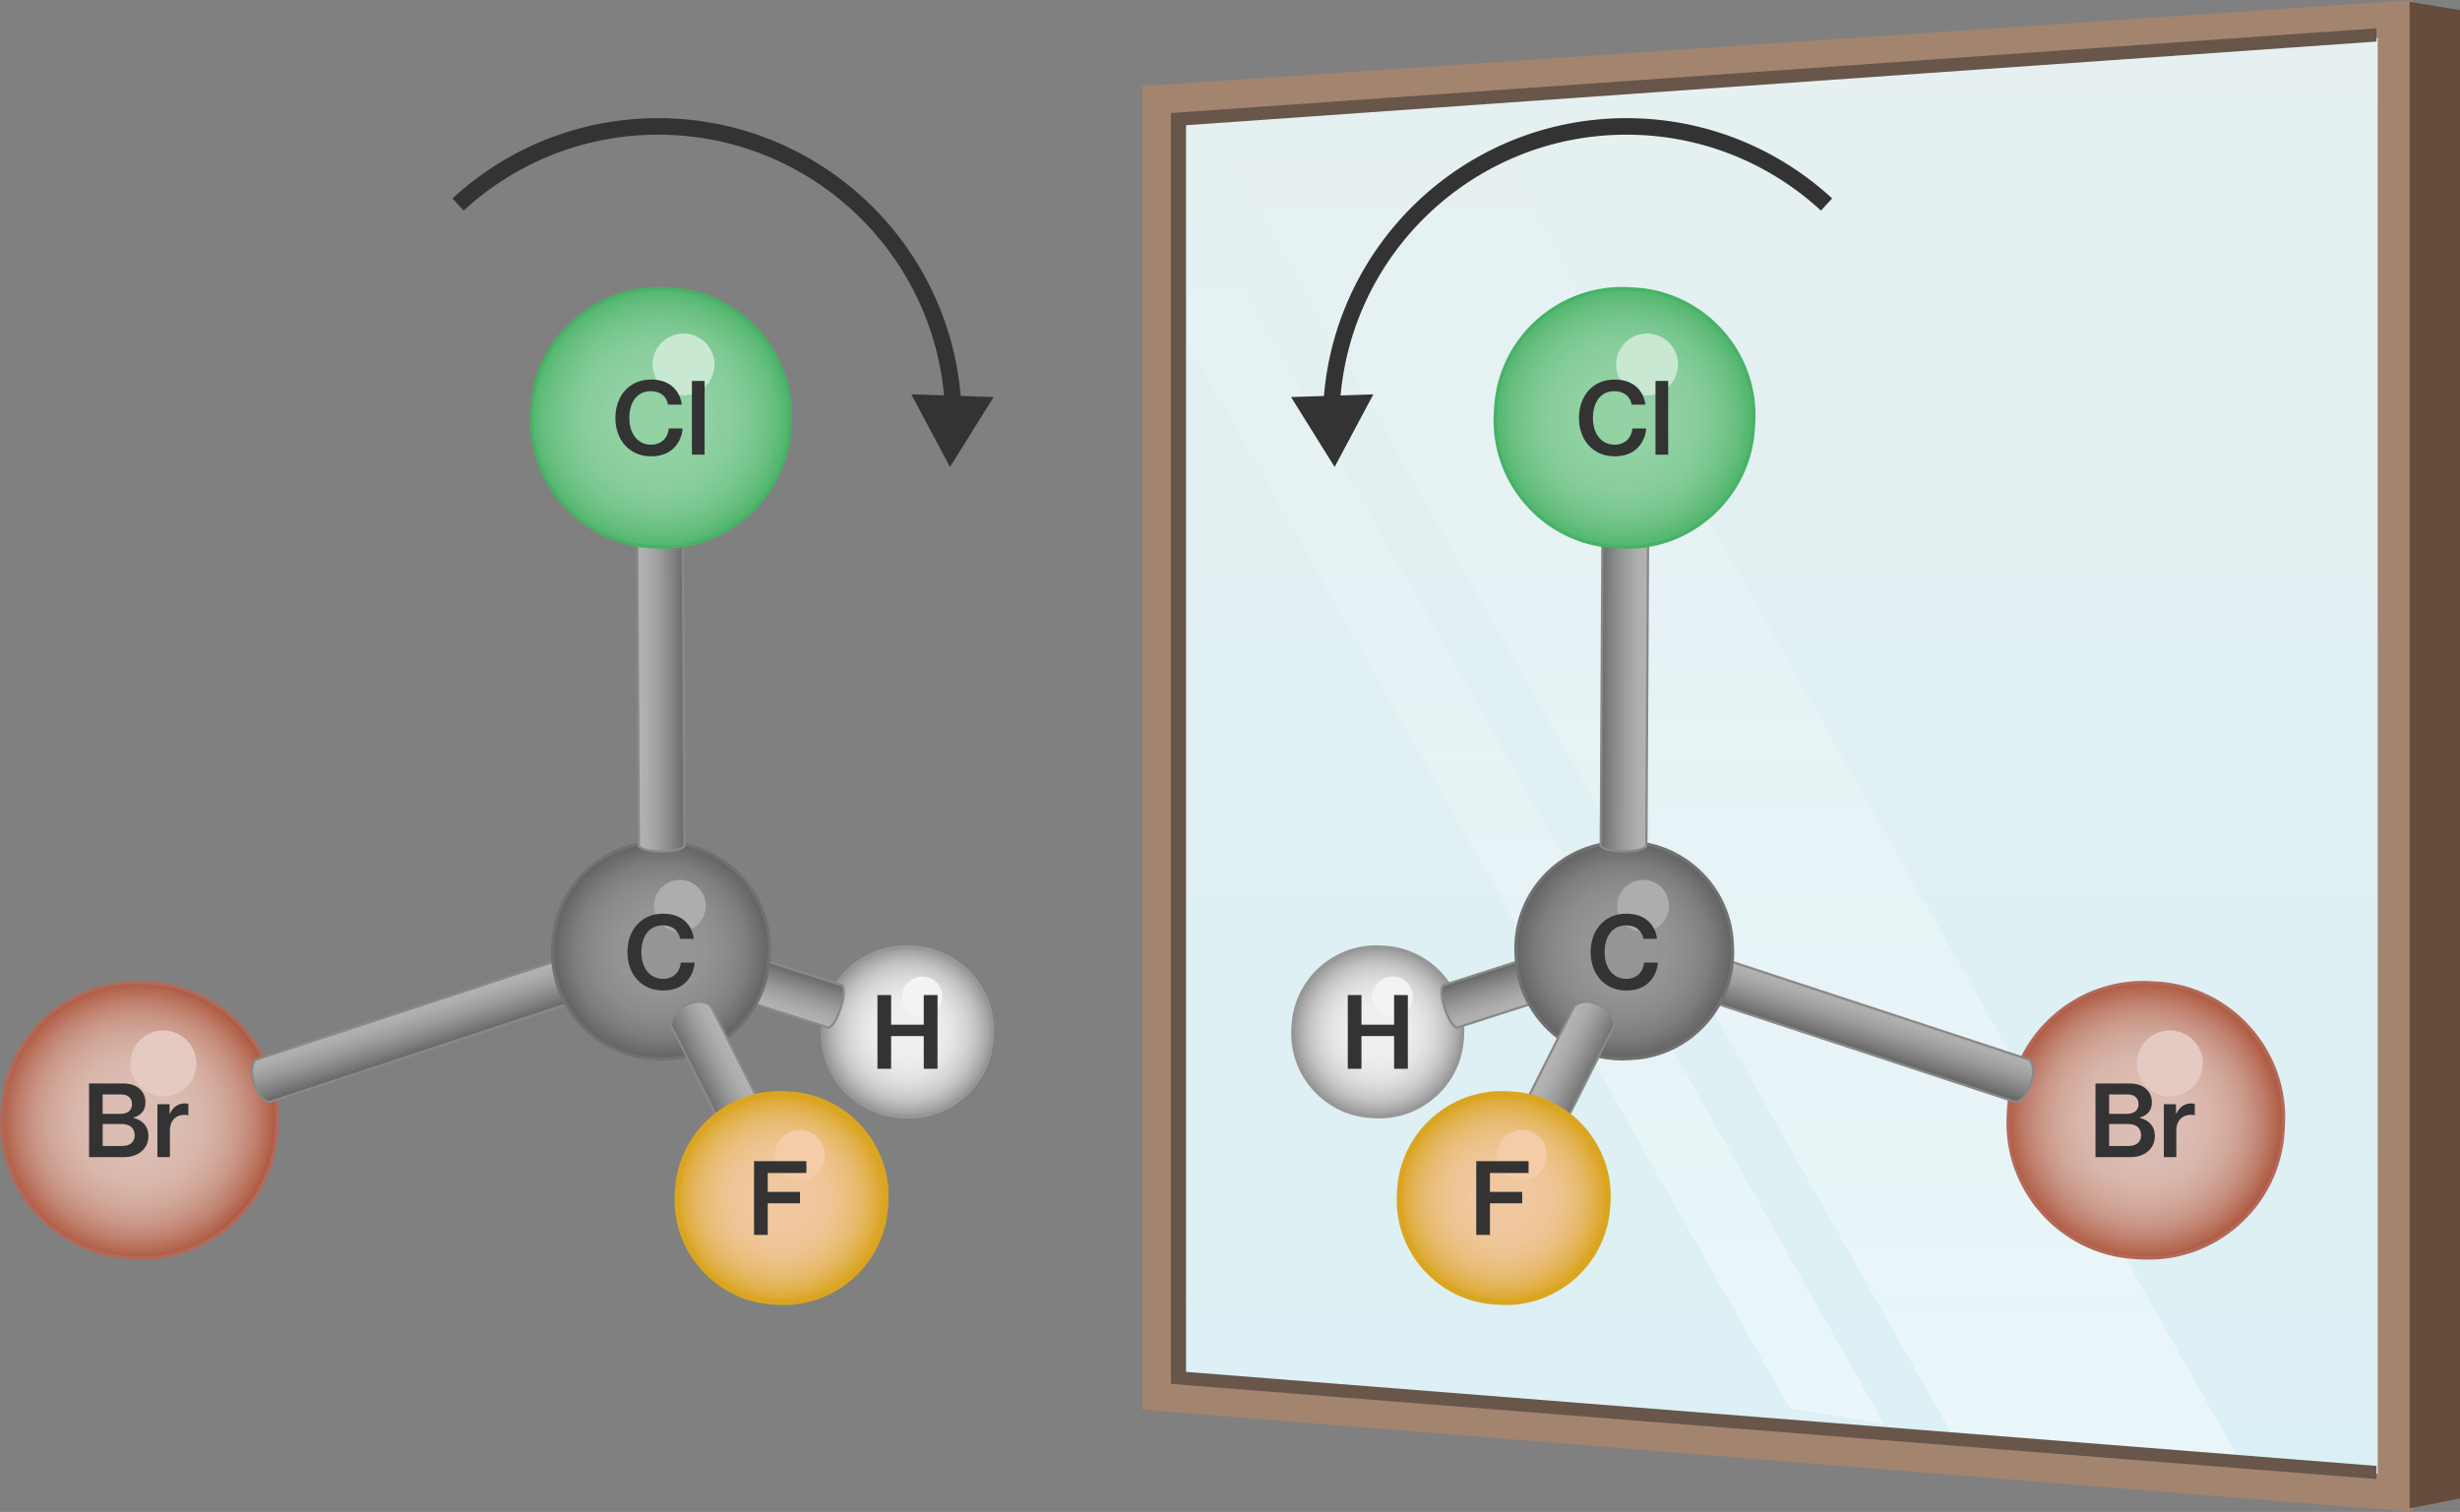 <?xml version="1.0" encoding="UTF-8" standalone="no"?>
<svg
   viewBox="0 0 372.197 228.817"
   version="1.1"
   id="svg569"
   sodipodi:docname="chirality-diagram-4448535.svg"
   width="372.197"
   height="228.817"
   inkscape:version="1.2.2 (b0a8486, 2022-12-01)"
   xmlns:inkscape="http://www.inkscape.org/namespaces/inkscape"
   xmlns:sodipodi="http://sodipodi.sourceforge.net/DTD/sodipodi-0.dtd"
   xmlns="http://www.w3.org/2000/svg"
   xmlns:svg="http://www.w3.org/2000/svg">
  <rect x="0" y="0" width="372.197" height="228.817" fill="#808080" stroke="none"/>
  <defs
     id="defs573" />
  <sodipodi:namedview
     id="namedview571"
     pagecolor="#ffffff"
     bordercolor="#666666"
     borderopacity="1.0"
     inkscape:showpageshadow="2"
     inkscape:pageopacity="0.0"
     inkscape:pagecheckerboard="0"
     inkscape:deskcolor="#d1d1d1"
     showgrid="false"
     inkscape:zoom="0.95222726"
     inkscape:cx="185.88"
     inkscape:cy="105.01695"
     inkscape:window-width="1280"
     inkscape:window-height="800"
     inkscape:window-x="1920"
     inkscape:window-y="213"
     inkscape:window-maximized="0"
     inkscape:current-layer="svg569" />
  <style
     id="style132">.st6{fill:#e4cac2}.st7{fill:#333}.st10{fill:#f3f3f3}.st13{fill:#adadad}.st17{fill:#f4cca8}.st19{fill:#c9e8d2}.st29{fill:none;stroke:#333;stroke-width:2.5;stroke-miterlimit:10}</style>
  <g
     id="Art"
     transform="translate(-0.003,-19.03)">
    <g
       id="Mirror_x5F_art">
      <linearGradient
         id="Mirror_1_"
         gradientUnits="userSpaceOnUse"
         x1="268.95"
         y1="244.947"
         x2="268.95"
         y2="21.892">
        <stop
           offset="0"
           stop-color="#dbf0f5"
           id="stop134" />
        <stop
           offset=".992"
           stop-color="#e6f0f1"
           id="stop136" />
      </linearGradient>
      <path
         id="Mirror"
         fill="url(#Mirror_1_)"
         stroke="#a3846f"
         stroke-width="5.346"
         stroke-miterlimit="10"
         d="M 362.42,244.95 175.48,229.89 V 34.56 L 362.42,21.89 Z"
         style="fill:url(#Mirror_1_)" />
      <linearGradient
         id="Shadow_02_1_"
         gradientUnits="userSpaceOnUse"
         x1="260.481"
         y1="239.142"
         x2="260.481"
         y2="33.824">
        <stop
           offset="0"
           stop-color="#fff"
           id="stop140" />
        <stop
           offset="1"
           stop-color="#fff"
           stop-opacity="0"
           id="stop142" />
      </linearGradient>
      <path
         id="Shadow_02"
         opacity="0.4"
         fill="url(#Shadow_02_1_)"
         d="m 338.37,239.14 -43.25,-3.41 -112.53,-199.2 39.9,-2.71 z"
         style="fill:url(#Shadow_02_1_)" />
      <linearGradient
         id="Shadow_01_1_"
         gradientUnits="userSpaceOnUse"
         x1="232.227"
         y1="234.476"
         x2="232.227"
         y2="47.407">
        <stop
           offset="0"
           stop-color="#fff"
           id="stop146" />
        <stop
           offset="1"
           stop-color="#fff"
           stop-opacity="0"
           id="stop148" />
      </linearGradient>
      <path
         id="Shadow_01"
         opacity="0.4"
         fill="url(#Shadow_01_1_)"
         d="M 285.02,234.48 270.82,232.23 179.48,70.54 179.44,47.41 Z"
         style="fill:url(#Shadow_01_1_)" />
      <path
         id="Outer_darker_shade"
         fill="#664c3a"
         d="m 372.2,245.81 -7.62,1.5 v -228 l 7.62,1.25 z" />
      <g
         id="Darker_inner_shade">
        <path
           fill="#68564a"
           d="M 359.55,242.87 177.16,228.47 V 36.14 l 182.4,-12.83 v 2.01 L 179.45,37.98 v 188.67 l 180.11,14.23 z"
           id="path153" />
      </g>
    </g>
  </g>
  <g
     id="Structures"
     transform="translate(-0.003,-19.03)">
    <g
       id="S-enantiomer_x5F_structure">
      <g
         id="Br_x5F_molecule_1_">
        <radialGradient
           id="Br_x5F_molecule_x5F_fill_2_"
           cx="818.429"
           cy="159.799"
           r="18.386"
           gradientTransform="matrix(-1.134,0,0,1.134,1252.58,7.4)"
           gradientUnits="userSpaceOnUse">
          <stop
             offset=".003"
             stop-color="#dcbeb4"
             id="stop158" />
          <stop
             offset=".308"
             stop-color="#dbbcb2"
             id="stop160" />
          <stop
             offset=".482"
             stop-color="#d8b5a9"
             id="stop162" />
          <stop
             offset=".624"
             stop-color="#d2a99b"
             id="stop164" />
          <stop
             offset=".747"
             stop-color="#ca9788"
             id="stop166" />
          <stop
             offset=".859"
             stop-color="#c0816e"
             id="stop168" />
          <stop
             offset=".961"
             stop-color="#b4664f"
             id="stop170" />
          <stop
             offset="1"
             stop-color="#ae5a41"
             id="stop172" />
        </radialGradient>
        <path
           id="Br_x5F_molecule_x5F_fill_1_"
           d="m 345.42,190.27 0.05,-0.89 c 0.67,-11.18 -7.93,-20.89 -19.11,-21.56 l -0.89,-0.05 c -11.18,-0.67 -20.89,7.93 -21.56,19.11 l -0.05,0.89 c -0.67,11.18 7.93,20.89 19.11,21.56 l 0.89,0.05 c 11.19,0.68 20.89,-7.92 21.56,-19.11 z"
           fill="url(#Br_x5F_molecule_x5F_fill_2_)"
           stroke="#b36959"
           stroke-width="0.5"
           stroke-miterlimit="10"
           style="fill:url(#Br_x5F_molecule_x5F_fill_2_)" />
        <circle
           id="Br_x5F_molecule_x5F_shine_1_"
           class="st6"
           cx="328.3"
           cy="179.97"
           r="4.99" />
        <g
           id="Br_1_">
          <g
             id="g181">
            <path
               class="st7"
               d="m 317.05,183 h 5.06 c 1.15,0 2.04,0.29 2.62,0.85 0.56,0.51 0.85,1.19 0.85,2.04 0,1.16 -0.63,1.92 -1.83,2.28 v 0.04 c 1.39,0.33 2.28,1.29 2.28,2.7 0,0.99 -0.36,1.77 -0.99,2.31 -0.65,0.6 -1.57,0.93 -2.77,0.93 h -5.22 z m 4.76,4.6 c 1.08,0 1.75,-0.52 1.75,-1.48 0,-0.92 -0.63,-1.46 -1.65,-1.46 h -2.8 v 2.94 z m 0.28,4.86 c 0.63,0 1.11,-0.18 1.41,-0.48 0.29,-0.27 0.45,-0.66 0.45,-1.14 0,-1.14 -0.81,-1.7 -1.92,-1.7 h -2.92 v 3.32 z"
               id="path177" />
            <path
               class="st7"
               d="m 329.29,194.15 h -1.9 v -8.01 h 1.84 v 1.44 h 0.04 c 0.51,-1.04 1.27,-1.56 2.29,-1.56 0.23,0 0.38,0.02 0.51,0.08 v 1.71 h -0.06 c -0.18,-0.04 -0.33,-0.06 -0.52,-0.06 -1.26,-0.02 -2.21,0.84 -2.21,2.38 v 4.02 z"
               id="path179" />
          </g>
        </g>
      </g>
      <linearGradient
         id="Connector_x5F_01_2_"
         gradientUnits="userSpaceOnUse"
         x1="-209.071"
         y1="1162.359"
         x2="-203.128"
         y2="1162.359"
         gradientTransform="matrix(-0.36,1.109,0.951,0.309,-898.845,43.486)">
        <stop
           offset="0"
           stop-color="#b3b3b3"
           id="stop185" />
        <stop
           offset=".198"
           stop-color="#adadad"
           id="stop187" />
        <stop
           offset=".468"
           stop-color="#9b9b9b"
           id="stop189" />
        <stop
           offset=".777"
           stop-color="#7f7f7f"
           id="stop191" />
        <stop
           offset="1"
           stop-color="#666"
           id="stop193" />
      </linearGradient>
      <path
         id="Connector_x5F_01_1_"
         d="m 304.96,185.8 c 0,0 1.42,-0.03 2.32,-2.77 0.9,-2.74 -0.24,-3.63 -0.24,-3.63 l -51.6,-16.98 c 0,0 -0.05,1.49 -0.65,3.33 -0.6,1.84 -1.43,3.07 -1.43,3.07 z"
         fill="url(#Connector_x5F_01_2_)"
         stroke="#898989"
         stroke-width="0.35"
         stroke-miterlimit="10"
         style="fill:url(#Connector_x5F_01_2_)" />
      <g
         id="H_x5F_molecule_1_">
        <radialGradient
           id="H_x5F_molecule_x5F_fill_2_"
           cx="904.603"
           cy="175.196"
           r="12.844"
           gradientTransform="matrix(-1,0,0,1,1113.061,0)"
           gradientUnits="userSpaceOnUse">
          <stop
             offset="0"
             stop-color="#f0f0f0"
             id="stop197" />
          <stop
             offset=".333"
             stop-color="#eee"
             id="stop199" />
          <stop
             offset=".521"
             stop-color="#e5e5e5"
             id="stop201" />
          <stop
             offset=".674"
             stop-color="#d7d7d7"
             id="stop203" />
          <stop
             offset=".808"
             stop-color="#c4c4c4"
             id="stop205" />
          <stop
             offset=".927"
             stop-color="#aaa"
             id="stop207" />
          <stop
             offset="1"
             stop-color="#979797"
             id="stop209" />
        </radialGradient>
        <path
           id="H_x5F_molecule_x5F_fill_1_"
           d="m 221.25,176.24 0.03,-0.55 C 221.7,168.8 216.4,162.82 209.5,162.4 l -0.55,-0.03 c -6.89,-0.42 -12.87,4.88 -13.29,11.78 l -0.03,0.55 c -0.42,6.89 4.88,12.87 11.78,13.29 l 0.55,0.03 c 6.89,0.41 12.87,-4.89 13.29,-11.78 z"
           fill="url(#H_x5F_molecule_x5F_fill_2_)"
           stroke="#979797"
           stroke-width="0.5"
           stroke-miterlimit="10"
           style="fill:url(#H_x5F_molecule_x5F_fill_2_)" />
        <circle
           id="H_x5F_molecule_x5F_shine_1_"
           class="st10"
           cx="210.69"
           cy="169.89"
           r="3.07" />
        <g
           id="H_1_">
          <g
             id="g216">
            <path
               class="st7"
               d="m 210.93,175.83 h -4.94 v 4.95 h -2.07 v -11.16 h 2.07 v 4.49 h 4.94 v -4.49 h 2.08 v 11.16 h -2.08 z"
               id="path214" />
          </g>
        </g>
      </g>
      <linearGradient
         id="Connector_x5F_02_2_"
         gradientUnits="userSpaceOnUse"
         x1="-177.389"
         y1="-331.046"
         x2="-171.502"
         y2="-331.046"
         gradientTransform="matrix(-0.361,-1.108,-0.951,0.31,-145.913,76.711)">
        <stop
           offset="0"
           stop-color="#b3b3b3"
           id="stop220" />
        <stop
           offset=".198"
           stop-color="#adadad"
           id="stop222" />
        <stop
           offset=".468"
           stop-color="#9b9b9b"
           id="stop224" />
        <stop
           offset=".777"
           stop-color="#7f7f7f"
           id="stop226" />
        <stop
           offset="1"
           stop-color="#666"
           id="stop228" />
      </linearGradient>
      <path
         id="Connector_x5F_02_1_"
         d="m 218.33,168.16 c 0,0 -0.64,0.71 0.26,3.46 0.9,2.75 1.83,2.94 1.83,2.94 l 25.78,-8.27 c 0,0 -0.84,-1.23 -1.44,-3.07 -0.6,-1.84 -0.65,-3.33 -0.65,-3.33 z"
         fill="url(#Connector_x5F_02_2_)"
         stroke="#898989"
         stroke-width="0.35"
         stroke-miterlimit="10"
         style="fill:url(#Connector_x5F_02_2_)" />
      <g
         id="C_x5F_molecule_1_">
        <radialGradient
           id="C_x5F_molecule_x5F_fill_2_"
           cx="1553.909"
           cy="162.879"
           r="16.391"
           gradientTransform="translate(-1308.157)"
           gradientUnits="userSpaceOnUse">
          <stop
             offset="0"
             stop-color="#969696"
             id="stop232" />
          <stop
             offset=".392"
             stop-color="#949494"
             id="stop234" />
          <stop
             offset=".614"
             stop-color="#8b8b8b"
             id="stop236" />
          <stop
             offset=".794"
             stop-color="#7e7e7e"
             id="stop238" />
          <stop
             offset=".951"
             stop-color="#6a6a6a"
             id="stop240" />
          <stop
             offset="1"
             stop-color="#626262"
             id="stop242" />
        </radialGradient>
        <path
           id="C_x5F_molecule_x5F_fill_1_"
           d="m 229.43,164.21 -0.04,-0.7 c -0.53,-8.8 6.23,-16.42 15.03,-16.95 l 0.7,-0.04 c 8.8,-0.53 16.42,6.23 16.95,15.03 l 0.04,0.7 c 0.53,8.8 -6.23,16.42 -15.03,16.95 l -0.7,0.04 c -8.79,0.53 -16.42,-6.23 -16.95,-15.03 z"
           fill="url(#C_x5F_molecule_x5F_fill_2_)"
           stroke="#717171"
           stroke-width="0.5"
           stroke-miterlimit="10"
           style="fill:url(#C_x5F_molecule_x5F_fill_2_)" />
        <circle
           id="C_x5F_molecule_x5F_shine_1_"
           class="st13"
           cx="248.61"
           cy="156.11"
           r="3.92" />
        <g
           id="C_5_">
          <g
             id="g249">
            <path
               class="st7"
               d="m 240.67,163.13 c 0,-3.31 2.07,-5.82 5.38,-5.82 1.27,0 2.32,0.33 3.09,0.92 0.9,0.71 1.44,1.71 1.57,2.88 h -2.07 c -0.19,-1.2 -1.14,-2.04 -2.61,-2.04 -2.13,0 -3.25,1.74 -3.25,4.06 0,2.37 1.27,4.04 3.27,4.04 1.67,0 2.58,-1.11 2.7,-2.46 h 2.08 c -0.04,1.11 -0.57,2.24 -1.35,2.99 -0.81,0.81 -1.95,1.23 -3.45,1.23 -3.22,-0.01 -5.36,-2.45 -5.36,-5.8 z"
               id="path247" />
          </g>
        </g>
      </g>
      <linearGradient
         id="Connector_x5F_03_2_"
         gradientUnits="userSpaceOnUse"
         x1="-608.715"
         y1="426.738"
         x2="-602.772"
         y2="426.738"
         gradientTransform="matrix(-1.195,-0.002,-0.002,1,-477.54,-307.648)">
        <stop
           offset="0"
           stop-color="#b3b3b3"
           id="stop253" />
        <stop
           offset=".198"
           stop-color="#adadad"
           id="stop255" />
        <stop
           offset=".468"
           stop-color="#9b9b9b"
           id="stop257" />
        <stop
           offset=".777"
           stop-color="#7f7f7f"
           id="stop259" />
        <stop
           offset="1"
           stop-color="#666"
           id="stop261" />
      </linearGradient>
      <path
         id="Connector_x5F_03_1_"
         d="m 242.2,147.06 c 0,0 0.49,0.83 3.45,0.83 2.96,0.01 3.45,-0.82 3.45,-0.82 l 0.29,-54.32 c 0,0 -1.47,0.41 -3.45,0.41 -1.99,0 -3.45,-0.42 -3.45,-0.42 z"
         fill="url(#Connector_x5F_03_2_)"
         stroke="#898989"
         stroke-width="0.35"
         stroke-miterlimit="10"
         style="fill:url(#Connector_x5F_03_2_)" />
      <linearGradient
         id="Connector_x5F_04_2_"
         gradientUnits="userSpaceOnUse"
         x1="563.654"
         y1="751.397"
         x2="569.541"
         y2="751.397"
         gradientTransform="matrix(1.044,0.519,0.446,-0.895,-690.502,562.57)">
        <stop
           offset="0"
           stop-color="#b3b3b3"
           id="stop265" />
        <stop
           offset=".198"
           stop-color="#adadad"
           id="stop267" />
        <stop
           offset=".468"
           stop-color="#9b9b9b"
           id="stop269" />
        <stop
           offset=".777"
           stop-color="#7f7f7f"
           id="stop271" />
        <stop
           offset="1"
           stop-color="#666"
           id="stop273" />
      </linearGradient>
      <path
         id="Connector_x5F_04_1_"
         d="m 244.19,174.32 c 0,0 0.36,-1.89 -2.22,-3.17 -2.58,-1.29 -3.8,0.18 -3.8,0.18 l -12.18,24.18 c 0,0 1.46,0.27 3.2,1.13 1.73,0.86 2.83,1.87 2.83,1.87 z"
         fill="url(#Connector_x5F_04_2_)"
         stroke="#898989"
         stroke-width="0.35"
         stroke-miterlimit="10"
         style="fill:url(#Connector_x5F_04_2_)" />
      <g
         id="F_x5F_molecule_1_">
        <radialGradient
           id="F_x5F_molecule_x5F_fill_2_"
           cx="904.119"
           cy="170.18"
           r="13.924"
           gradientTransform="matrix(-1.134,0,0,1.134,1252.58,7.4)"
           gradientUnits="userSpaceOnUse">
          <stop
             offset="0"
             stop-color="#f0c8a0"
             id="stop277" />
          <stop
             offset=".298"
             stop-color="#f0c79e"
             id="stop279" />
          <stop
             offset=".467"
             stop-color="#eec595"
             id="stop281" />
          <stop
             offset=".603"
             stop-color="#ecc187"
             id="stop283" />
          <stop
             offset=".723"
             stop-color="#e8bc74"
             id="stop285" />
          <stop
             offset=".831"
             stop-color="#e4b55a"
             id="stop287" />
          <stop
             offset=".93"
             stop-color="#dfac3b"
             id="stop289" />
          <stop
             offset="1"
             stop-color="#daa520"
             id="stop291" />
        </radialGradient>
        <path
           id="F_x5F_molecule_x5F_fill_1_"
           d="m 243.23,201.63 0.04,-0.67 c 0.51,-8.47 -6,-15.82 -14.47,-16.33 l -0.67,-0.04 c -8.47,-0.51 -15.82,6 -16.33,14.47 l -0.04,0.67 c -0.51,8.47 6,15.82 14.47,16.33 l 0.67,0.04 c 8.48,0.51 15.82,-6 16.33,-14.47 z"
           fill="url(#F_x5F_molecule_x5F_fill_2_)"
           stroke="#daa520"
           stroke-width="0.817"
           stroke-miterlimit="10"
           style="fill:url(#F_x5F_molecule_x5F_fill_2_)" />
        <circle
           id="F_x5F_molecule_x5F_shine_1_"
           class="st17"
           cx="230.27"
           cy="193.82"
           r="3.78" />
        <g
           id="F_1_">
          <g
             id="g298">
            <path
               class="st7"
               d="m 225.43,201.14 v 4.78 h -2.07 v -11.16 h 7.92 v 1.79 h -5.85 v 2.86 h 4.88 v 1.73 z"
               id="path296" />
          </g>
        </g>
      </g>
      <g
         id="Cl_x5F_molecule_1_">
        <radialGradient
           id="Cl_x5F_molecule_x5F_fill_2_"
           cx="887.995"
           cy="66.041"
           r="17.263"
           gradientTransform="matrix(-1.134,0,0,1.134,1252.58,7.4)"
           gradientUnits="userSpaceOnUse">
          <stop
             offset="0"
             stop-color="#93d2a4"
             id="stop302" />
          <stop
             offset=".363"
             stop-color="#90d1a2"
             id="stop304" />
          <stop
             offset=".57"
             stop-color="#88cd9b"
             id="stop306" />
          <stop
             offset=".738"
             stop-color="#7ac790"
             id="stop308" />
          <stop
             offset=".884"
             stop-color="#67bf7f"
             id="stop310" />
          <stop
             offset=".995"
             stop-color="#52b66e"
             id="stop312" />
        </radialGradient>
        <path
           id="Cl_x5F_molecule_x5F_fill_1_"
           d="m 265.28,83.87 0.05,-0.84 c 0.63,-10.5 -7.44,-19.61 -17.94,-20.24 l -0.84,-0.05 c -10.5,-0.63 -19.61,7.44 -20.24,17.94 l -0.05,0.84 c -0.63,10.5 7.44,19.61 17.94,20.24 l 0.84,0.05 c 10.5,0.63 19.61,-7.44 20.24,-17.94 z"
           fill="url(#Cl_x5F_molecule_x5F_fill_2_)"
           stroke="#47b265"
           stroke-width="0.5"
           stroke-miterlimit="10"
           style="fill:url(#Cl_x5F_molecule_x5F_fill_2_)" />
        <circle
           id="Cl_x5F_molecule_x5F_shine_1_"
           class="st19"
           cx="249.2"
           cy="74.19"
           r="4.68" />
        <g
           id="Cl_1_">
          <g
             id="g321">
            <path
               class="st7"
               d="m 238.9,82.29 c 0,-3.31 2.07,-5.82 5.38,-5.82 1.27,0 2.32,0.33 3.09,0.92 0.9,0.71 1.44,1.71 1.57,2.88 h -2.07 c -0.19,-1.2 -1.14,-2.04 -2.61,-2.04 -2.13,0 -3.25,1.74 -3.25,4.06 0,2.37 1.27,4.04 3.27,4.04 1.67,0 2.58,-1.11 2.7,-2.46 h 2.08 c -0.04,1.11 -0.57,2.24 -1.35,2.99 -0.81,0.81 -1.95,1.23 -3.45,1.23 -3.22,-0.01 -5.36,-2.46 -5.36,-5.8 z"
               id="path317" />
            <path
               class="st7"
               d="m 250.48,76.68 h 1.92 v 11.16 h -1.92 z"
               id="path319" />
          </g>
        </g>
      </g>
    </g>
    <g
       id="R-enantiomer_x5F_structure">
      <g
         id="H_x5F_molecule">
        <radialGradient
           id="H_x5F_molecule_x5F_fill_3_"
           cx="975.756"
           cy="175.196"
           r="12.844"
           gradientTransform="matrix(-1,0,0,1,1113.061,0)"
           gradientUnits="userSpaceOnUse">
          <stop
             offset="0"
             stop-color="#f0f0f0"
             id="stop326" />
          <stop
             offset=".333"
             stop-color="#eee"
             id="stop328" />
          <stop
             offset=".521"
             stop-color="#e5e5e5"
             id="stop330" />
          <stop
             offset=".674"
             stop-color="#d7d7d7"
             id="stop332" />
          <stop
             offset=".808"
             stop-color="#c4c4c4"
             id="stop334" />
          <stop
             offset=".927"
             stop-color="#aaa"
             id="stop336" />
          <stop
             offset="1"
             stop-color="#979797"
             id="stop338" />
        </radialGradient>
        <path
           id="H_x5F_molecule_x5F_fill"
           d="m 150.09,176.24 0.03,-0.55 c 0.42,-6.89 -4.88,-12.87 -11.78,-13.29 l -0.55,-0.03 c -6.89,-0.42 -12.87,4.88 -13.29,11.78 l -0.03,0.55 c -0.42,6.89 4.88,12.87 11.78,13.29 l 0.55,0.03 c 6.9,0.41 12.88,-4.89 13.29,-11.78 z"
           fill="url(#H_x5F_molecule_x5F_fill_3_)"
           stroke="#979797"
           stroke-width="0.5"
           stroke-miterlimit="10"
           style="fill:url(#H_x5F_molecule_x5F_fill_3_)" />
        <circle
           id="H_x5F_molecule_x5F_shine"
           class="st10"
           cx="139.54"
           cy="169.89"
           r="3.07" />
        <g
           id="H">
          <g
             id="g345">
            <path
               class="st7"
               d="m 139.77,175.83 h -4.94 v 4.95 h -2.07 v -11.16 h 2.07 v 4.49 h 4.94 v -4.49 h 2.08 v 11.16 h -2.08 z"
               id="path343" />
          </g>
        </g>
      </g>
      <g
         id="Br_x5F_molecule">
        <radialGradient
           id="Br_x5F_molecule_x5F_fill_3_"
           cx="1086.184"
           cy="159.799"
           r="18.386"
           gradientTransform="matrix(-1.134,0,0,1.134,1252.58,7.4)"
           gradientUnits="userSpaceOnUse">
          <stop
             offset=".003"
             stop-color="#dcbeb4"
             id="stop349" />
          <stop
             offset=".308"
             stop-color="#dbbcb2"
             id="stop351" />
          <stop
             offset=".482"
             stop-color="#d8b5a9"
             id="stop353" />
          <stop
             offset=".624"
             stop-color="#d2a99b"
             id="stop355" />
          <stop
             offset=".747"
             stop-color="#ca9788"
             id="stop357" />
          <stop
             offset=".859"
             stop-color="#c0816e"
             id="stop359" />
          <stop
             offset=".961"
             stop-color="#b4664f"
             id="stop361" />
          <stop
             offset="1"
             stop-color="#ae5a41"
             id="stop363" />
        </radialGradient>
        <path
           id="Br_x5F_molecule_x5F_fill"
           d="m 41.85,190.27 0.05,-0.89 C 42.57,178.2 33.97,168.49 22.79,167.82 L 21.9,167.77 C 10.72,167.1 1.01,175.7 0.34,186.88 l -0.05,0.89 c -0.67,11.18 7.93,20.89 19.11,21.56 l 0.89,0.05 c 11.18,0.68 20.89,-7.92 21.56,-19.11 z"
           fill="url(#Br_x5F_molecule_x5F_fill_3_)"
           stroke="#b36959"
           stroke-width="0.5"
           stroke-miterlimit="10"
           style="fill:url(#Br_x5F_molecule_x5F_fill_3_)" />
        <circle
           id="Br_x5F_molecule_x5F_shine"
           class="st6"
           cx="24.73"
           cy="179.97"
           r="4.99" />
        <g
           id="Br">
          <g
             id="g372">
            <path
               class="st7"
               d="m 13.48,183 h 5.06 c 1.15,0 2.04,0.29 2.62,0.85 0.56,0.51 0.85,1.19 0.85,2.04 0,1.16 -0.63,1.92 -1.83,2.28 v 0.04 c 1.39,0.33 2.28,1.29 2.28,2.7 0,0.99 -0.36,1.77 -0.99,2.31 -0.65,0.6 -1.57,0.93 -2.77,0.93 h -5.22 z m 4.75,4.6 c 1.08,0 1.75,-0.52 1.75,-1.48 0,-0.92 -0.63,-1.46 -1.65,-1.46 h -2.8 v 2.94 z m 0.29,4.86 c 0.63,0 1.11,-0.18 1.41,-0.48 0.29,-0.27 0.45,-0.66 0.45,-1.14 0,-1.14 -0.81,-1.7 -1.92,-1.7 h -2.92 v 3.32 z"
               id="path368" />
            <path
               class="st7"
               d="m 25.72,194.15 h -1.9 v -8.01 h 1.84 v 1.44 h 0.04 c 0.51,-1.04 1.27,-1.56 2.29,-1.56 0.23,0 0.38,0.02 0.51,0.08 v 1.71 h -0.06 c -0.18,-0.04 -0.33,-0.06 -0.52,-0.06 -1.26,-0.02 -2.21,0.84 -2.21,2.38 v 4.02 z"
               id="path370" />
          </g>
        </g>
      </g>
      <linearGradient
         id="Connector_x5F_01_3_"
         gradientUnits="userSpaceOnUse"
         x1="-65.637"
         y1="647.989"
         x2="-59.694"
         y2="647.989"
         gradientTransform="matrix(0.36,1.109,-0.951,0.309,703.75,43.486)">
        <stop
           offset="0"
           stop-color="#b3b3b3"
           id="stop376" />
        <stop
           offset=".198"
           stop-color="#adadad"
           id="stop378" />
        <stop
           offset=".468"
           stop-color="#9b9b9b"
           id="stop380" />
        <stop
           offset=".777"
           stop-color="#7f7f7f"
           id="stop382" />
        <stop
           offset="1"
           stop-color="#666"
           id="stop384" />
      </linearGradient>
      <path
         id="Connector_x5F_01"
         d="m 40.8,185.8 c 0,0 -1.42,-0.03 -2.32,-2.77 -0.9,-2.74 0.24,-3.63 0.24,-3.63 l 51.6,-16.98 c 0,0 0.05,1.49 0.65,3.33 0.6,1.84 1.43,3.07 1.43,3.07 z"
         fill="url(#Connector_x5F_01_3_)"
         stroke="#898989"
         stroke-width="0.35"
         stroke-miterlimit="10"
         style="fill:url(#Connector_x5F_01_3_)" />
      <linearGradient
         id="Connector_x5F_02_3_"
         gradientUnits="userSpaceOnUse"
         x1="-33.481"
         y1="183.145"
         x2="-27.595"
         y2="183.145"
         gradientTransform="matrix(0.361,-1.108,0.951,0.31,-49.182,76.711)">
        <stop
           offset="0"
           stop-color="#b3b3b3"
           id="stop388" />
        <stop
           offset=".198"
           stop-color="#adadad"
           id="stop390" />
        <stop
           offset=".468"
           stop-color="#9b9b9b"
           id="stop392" />
        <stop
           offset=".777"
           stop-color="#7f7f7f"
           id="stop394" />
        <stop
           offset="1"
           stop-color="#666"
           id="stop396" />
      </linearGradient>
      <path
         id="Connector_x5F_02"
         d="m 127.44,168.16 c 0,0 0.64,0.71 -0.26,3.46 -0.89,2.74 -1.83,2.94 -1.83,2.94 l -25.78,-8.27 c 0,0 0.84,-1.23 1.44,-3.07 0.6,-1.84 0.65,-3.33 0.65,-3.33 z"
         fill="url(#Connector_x5F_02_3_)"
         stroke="#898989"
         stroke-width="0.35"
         stroke-miterlimit="10"
         style="fill:url(#Connector_x5F_02_3_)" />
      <g
         id="C_x5F_molecule">
        <radialGradient
           id="C_x5F_molecule_x5F_fill_3_"
           cx="1013.051"
           cy="162.879"
           r="16.391"
           gradientTransform="matrix(-1,0,0,1,1113.061,0)"
           gradientUnits="userSpaceOnUse">
          <stop
             offset="0"
             stop-color="#969696"
             id="stop400" />
          <stop
             offset=".392"
             stop-color="#949494"
             id="stop402" />
          <stop
             offset=".614"
             stop-color="#8b8b8b"
             id="stop404" />
          <stop
             offset=".794"
             stop-color="#7e7e7e"
             id="stop406" />
          <stop
             offset=".951"
             stop-color="#6a6a6a"
             id="stop408" />
          <stop
             offset="1"
             stop-color="#626262"
             id="stop410" />
        </radialGradient>
        <path
           id="C_x5F_molecule_x5F_fill"
           d="m 116.33,164.21 0.04,-0.7 c 0.53,-8.8 -6.23,-16.42 -15.03,-16.95 l -0.7,-0.04 c -8.8,-0.53 -16.42,6.23 -16.95,15.03 l -0.04,0.7 c -0.53,8.8 6.23,16.42 15.03,16.95 l 0.7,0.04 c 8.79,0.53 16.42,-6.23 16.95,-15.03 z"
           fill="url(#C_x5F_molecule_x5F_fill_3_)"
           stroke="#717171"
           stroke-width="0.5"
           stroke-miterlimit="10"
           style="fill:url(#C_x5F_molecule_x5F_fill_3_)" />
        <circle
           id="C_x5F_molecule_x5F_shine"
           class="st13"
           cx="102.87"
           cy="156.11"
           r="3.92" />
        <g
           id="C_15_">
          <g
             id="g417">
            <path
               class="st7"
               d="m 94.93,163.13 c 0,-3.31 2.07,-5.82 5.38,-5.82 1.27,0 2.32,0.33 3.09,0.92 0.9,0.71 1.44,1.71 1.57,2.88 h -2.07 c -0.19,-1.2 -1.14,-2.04 -2.61,-2.04 -2.13,0 -3.25,1.74 -3.25,4.06 0,2.37 1.27,4.04 3.27,4.04 1.67,0 2.58,-1.11 2.7,-2.46 h 2.08 c -0.04,1.11 -0.57,2.24 -1.35,2.99 -0.81,0.81 -1.95,1.23 -3.45,1.23 -3.22,-0.01 -5.36,-2.45 -5.36,-5.8 z"
               id="path415" />
          </g>
        </g>
      </g>
      <linearGradient
         id="Connector_x5F_03_3_"
         gradientUnits="userSpaceOnUse"
         x1="-156.238"
         y1="427.657"
         x2="-150.295"
         y2="427.657"
         gradientTransform="matrix(1.195,-0.002,0.002,1,282.444,-307.648)">
        <stop
           offset="0"
           stop-color="#b3b3b3"
           id="stop421" />
        <stop
           offset=".198"
           stop-color="#adadad"
           id="stop423" />
        <stop
           offset=".468"
           stop-color="#9b9b9b"
           id="stop425" />
        <stop
           offset=".777"
           stop-color="#7f7f7f"
           id="stop427" />
        <stop
           offset="1"
           stop-color="#666"
           id="stop429" />
      </linearGradient>
      <path
         id="Connector_x5F_03"
         d="m 103.56,147.06 c 0,0 -0.49,0.83 -3.45,0.83 -2.96,0.01 -3.45,-0.82 -3.45,-0.82 L 96.37,92.75 c 0,0 1.47,0.41 3.45,0.41 1.98,0 3.45,-0.42 3.45,-0.42 z"
         fill="url(#Connector_x5F_03_3_)"
         stroke="#898989"
         stroke-width="0.35"
         stroke-miterlimit="10"
         style="fill:url(#Connector_x5F_03_3_)" />
      <g
         id="Cl_x5F_molecule">
        <radialGradient
           id="Cl_x5F_molecule_x5F_fill_3_"
           cx="1016.58"
           cy="66.041"
           r="17.263"
           gradientTransform="matrix(-1.134,0,0,1.134,1252.58,7.4)"
           gradientUnits="userSpaceOnUse">
          <stop
             offset="0"
             stop-color="#93d2a4"
             id="stop433" />
          <stop
             offset=".363"
             stop-color="#90d1a2"
             id="stop435" />
          <stop
             offset=".57"
             stop-color="#88cd9b"
             id="stop437" />
          <stop
             offset=".738"
             stop-color="#7ac790"
             id="stop439" />
          <stop
             offset=".884"
             stop-color="#67bf7f"
             id="stop441" />
          <stop
             offset=".995"
             stop-color="#52b66e"
             id="stop443" />
        </radialGradient>
        <path
           id="Cl_x5F_molecule_x5F_fill"
           d="m 119.5,83.87 0.05,-0.84 c 0.63,-10.5 -7.44,-19.61 -17.94,-20.24 l -0.84,-0.05 C 90.27,62.11 81.16,70.18 80.53,80.68 l -0.05,0.84 c -0.63,10.5 7.44,19.61 17.94,20.24 l 0.84,0.05 c 10.49,0.63 19.6,-7.44 20.24,-17.94 z"
           fill="url(#Cl_x5F_molecule_x5F_fill_3_)"
           stroke="#47b265"
           stroke-width="0.5"
           stroke-miterlimit="10"
           style="fill:url(#Cl_x5F_molecule_x5F_fill_3_)" />
        <circle
           id="Cl_x5F_molecule_x5F_shine"
           class="st19"
           cx="103.42"
           cy="74.19"
           r="4.68" />
        <g
           id="Cl">
          <g
             id="g452">
            <path
               class="st7"
               d="m 93.11,82.29 c 0,-3.31 2.07,-5.82 5.38,-5.82 1.27,0 2.32,0.33 3.09,0.92 0.9,0.71 1.44,1.71 1.57,2.88 h -2.07 c -0.19,-1.2 -1.14,-2.04 -2.61,-2.04 -2.13,0 -3.25,1.74 -3.25,4.06 0,2.37 1.27,4.04 3.27,4.04 1.67,0 2.58,-1.11 2.7,-2.46 h 2.08 c -0.04,1.11 -0.57,2.24 -1.35,2.99 -0.81,0.81 -1.95,1.23 -3.45,1.23 -3.21,-0.01 -5.36,-2.46 -5.36,-5.8 z"
               id="path448" />
            <path
               class="st7"
               d="m 104.69,76.68 h 1.92 v 11.16 h -1.92 z"
               id="path450" />
          </g>
        </g>
      </g>
      <linearGradient
         id="Connector_x5F_04_3_"
         gradientUnits="userSpaceOnUse"
         x1="148.221"
         y1="510.439"
         x2="154.108"
         y2="510.439"
         gradientTransform="matrix(-1.044,0.519,-0.446,-0.895,495.407,562.57)">
        <stop
           offset="0"
           stop-color="#b3b3b3"
           id="stop456" />
        <stop
           offset=".198"
           stop-color="#adadad"
           id="stop458" />
        <stop
           offset=".468"
           stop-color="#9b9b9b"
           id="stop460" />
        <stop
           offset=".777"
           stop-color="#7f7f7f"
           id="stop462" />
        <stop
           offset="1"
           stop-color="#666"
           id="stop464" />
      </linearGradient>
      <path
         id="Connector_x5F_04"
         d="m 101.57,174.32 c 0,0 -0.36,-1.89 2.22,-3.17 2.58,-1.29 3.8,0.18 3.8,0.18 l 12.18,24.18 c 0,0 -1.46,0.27 -3.2,1.13 -1.74,0.86 -2.83,1.87 -2.83,1.87 z"
         fill="url(#Connector_x5F_04_3_)"
         stroke="#898989"
         stroke-width="0.35"
         stroke-miterlimit="10"
         style="fill:url(#Connector_x5F_04_3_)" />
      <g
         id="F_x5F_molecule">
        <radialGradient
           id="F_x5F_molecule_x5F_fill_3_"
           cx="1000.495"
           cy="170.18"
           r="13.924"
           gradientTransform="matrix(-1.134,0,0,1.134,1252.58,7.4)"
           gradientUnits="userSpaceOnUse">
          <stop
             offset="0"
             stop-color="#f0c8a0"
             id="stop468" />
          <stop
             offset=".298"
             stop-color="#f0c79e"
             id="stop470" />
          <stop
             offset=".467"
             stop-color="#eec595"
             id="stop472" />
          <stop
             offset=".603"
             stop-color="#ecc187"
             id="stop474" />
          <stop
             offset=".723"
             stop-color="#e8bc74"
             id="stop476" />
          <stop
             offset=".831"
             stop-color="#e4b55a"
             id="stop478" />
          <stop
             offset=".93"
             stop-color="#dfac3b"
             id="stop480" />
          <stop
             offset="1"
             stop-color="#daa520"
             id="stop482" />
        </radialGradient>
        <path
           id="F_x5F_molecule_x5F_fill"
           d="m 133.97,201.63 0.04,-0.67 c 0.51,-8.47 -6,-15.82 -14.47,-16.33 l -0.67,-0.04 c -8.47,-0.51 -15.82,6 -16.33,14.47 l -0.04,0.67 c -0.51,8.47 6,15.82 14.47,16.33 l 0.67,0.04 c 8.47,0.51 15.82,-6 16.33,-14.47 z"
           fill="url(#F_x5F_molecule_x5F_fill_3_)"
           stroke="#daa520"
           stroke-width="0.817"
           stroke-miterlimit="10"
           style="fill:url(#F_x5F_molecule_x5F_fill_3_)" />
        <circle
           id="F_x5F_molecule_x5F_shine"
           class="st17"
           cx="121"
           cy="193.82"
           r="3.78" />
        <g
           id="F">
          <g
             id="g489">
            <path
               class="st7"
               d="m 116.16,201.14 v 4.78 h -2.07 v -11.16 h 7.92 v 1.79 h -5.85 v 2.86 h 4.88 v 1.73 z"
               id="path487" />
          </g>
        </g>
      </g>
    </g>
  </g>
  <g
     id="Arrows"
     transform="translate(-0.003,-19.03)">
    <g
       id="Arrow_x5F_02">
      <g
         id="g501">
        <path
           class="st29"
           d="m 69.31,49.98 c 7.96,-7.34 18.59,-11.82 30.27,-11.82 23.97,0 43.53,18.88 44.64,42.57"
           id="path495" />
        <g
           id="g499">
          <path
             class="st7"
             d="m 137.88,78.71 5.86,10.99 6.6,-10.58 z"
             id="path497" />
        </g>
      </g>
    </g>
    <g
       id="Arrow_x5F_01">
      <g
         id="g510">
        <path
           class="st29"
           d="m 276.36,49.98 c -7.96,-7.34 -18.59,-11.82 -30.27,-11.82 -23.97,0 -43.53,18.88 -44.64,42.57"
           id="path504" />
        <g
           id="g508">
          <path
             class="st7"
             d="m 195.34,79.12 6.59,10.58 5.86,-10.99 z"
             id="path506" />
        </g>
      </g>
    </g>
  </g>
</svg>
